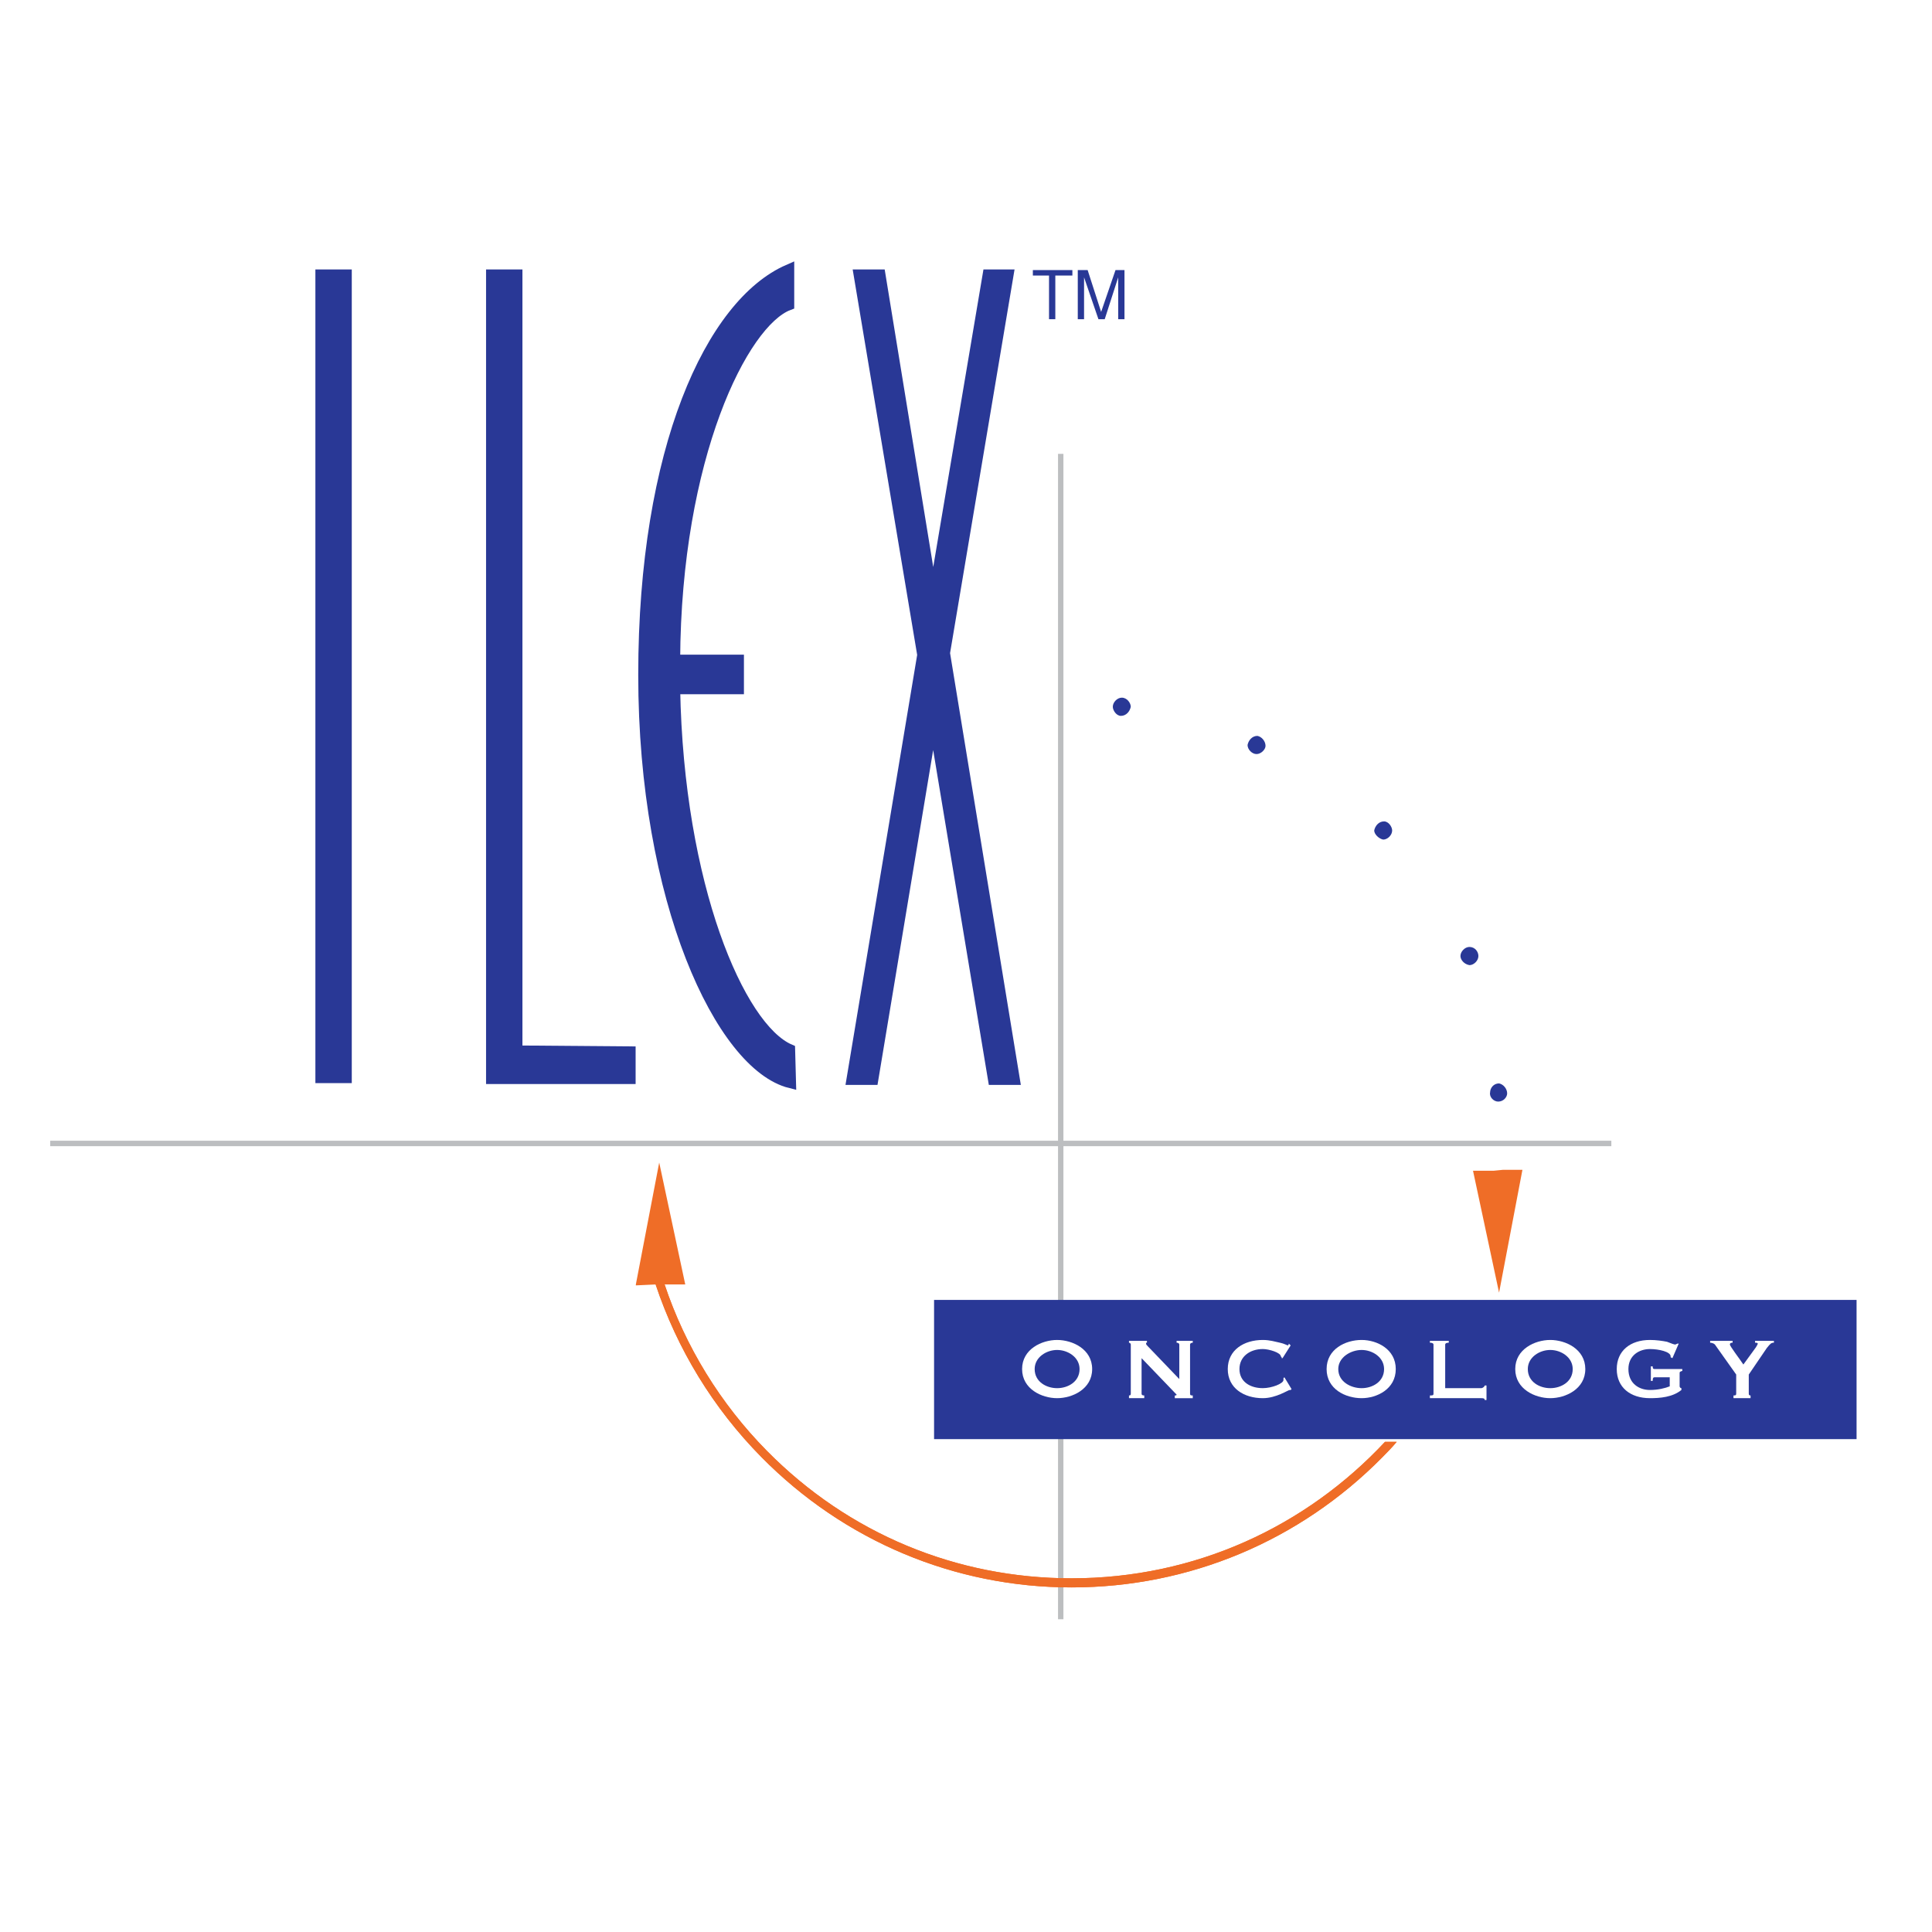 <?xml version="1.0" encoding="utf-8"?>
<!-- Generator: Adobe Illustrator 13.0.0, SVG Export Plug-In . SVG Version: 6.00 Build 14948)  -->
<!DOCTYPE svg PUBLIC "-//W3C//DTD SVG 1.0//EN" "http://www.w3.org/TR/2001/REC-SVG-20010904/DTD/svg10.dtd">
<svg version="1.0" id="Layer_1" xmlns="http://www.w3.org/2000/svg" xmlns:xlink="http://www.w3.org/1999/xlink" x="0px" y="0px"
	 width="192.756px" height="192.756px" viewBox="0 0 192.756 192.756" enable-background="new 0 0 192.756 192.756"
	 xml:space="preserve">
<g>
	<polygon fill-rule="evenodd" clip-rule="evenodd" fill="#FFFFFF" points="0,0 192.756,0 192.756,192.756 0,192.756 0,0 	"/>
	<polygon fill-rule="evenodd" clip-rule="evenodd" fill="#BCBEC0" points="160.764,113.811 106.098,113.811 106.098,45.281 
		105.559,45.281 105.559,113.811 5.007,113.811 5.007,114.355 105.559,114.355 105.559,161.553 106.098,161.553 106.098,114.355 
		160.764,114.355 160.764,113.811 	"/>
	<polygon fill-rule="evenodd" clip-rule="evenodd" fill="#293896" points="93.192,143.582 185.23,143.582 185.23,129.693 
		93.192,129.693 93.192,143.582 	"/>
	
		<polygon fill-rule="evenodd" clip-rule="evenodd" fill="#293896" stroke="#293896" stroke-width="0.851" stroke-miterlimit="2.613" points="
		99.016,107.818 93.102,72.239 87.187,107.818 84.857,107.818 91.937,65.34 85.574,27.309 87.904,27.309 93.102,59.168 
		98.479,27.309 100.719,27.309 94.357,65.159 101.348,107.818 99.016,107.818 	"/>
	
		<path fill-rule="evenodd" clip-rule="evenodd" fill="#293896" stroke="#293896" stroke-width="1.134" stroke-miterlimit="2.613" d="
		M78.763,104.734c-5.018-2.18-11.113-16.339-11.471-36.036h6.363v-2.814h-6.363c0.09-20.332,6.811-33.765,11.381-35.49v-3.449
		c-7.707,3.359-14.429,17.881-14.429,40.392c0,22.509,7.708,38.938,14.608,40.664L78.763,104.734L78.763,104.734z"/>
	
		<polygon fill-rule="evenodd" clip-rule="evenodd" fill="#293896" stroke="#293896" stroke-width="0.851" stroke-miterlimit="2.613" points="
		31.892,27.309 34.671,27.309 34.671,107.637 31.892,107.637 31.892,27.309 	"/>
	
		<polygon fill-rule="evenodd" clip-rule="evenodd" fill="#293896" stroke="#293896" stroke-width="0.851" stroke-miterlimit="2.613" points="
		62.99,104.824 62.99,107.729 48.92,107.729 48.92,27.309 51.698,27.309 51.698,104.734 62.99,104.824 	"/>
	<path fill-rule="evenodd" clip-rule="evenodd" fill="#FFFFFF" d="M112.639,139.496v-0.271c0.09,0,0.18,0,0.18-0.182v-4.9
		c0-0.092-0.09-0.182-0.18-0.182v-0.182h1.793v0.182c-0.09,0-0.09,0-0.09,0.09c0,0.092,0.09,0.182,0.18,0.271l3.137,3.268v-3.447
		c0-0.092-0.09-0.182-0.27-0.182v-0.182h1.613v0.182c-0.18,0-0.27,0.09-0.27,0.182v4.9c0,0.182,0.09,0.182,0.27,0.182v0.271h-1.793
		v-0.271c0.09,0,0.18,0,0.18-0.09c0,0-0.09-0.092-0.18-0.182l-3.314-3.449v3.539c0,0.182,0.178,0.182,0.268,0.182v0.271H112.639
		L112.639,139.496z"/>
	<path fill-rule="evenodd" clip-rule="evenodd" fill="#FFFFFF" d="M128.859,138.59l-0.09,0.09c0,0,0,0-0.09,0
		c-0.178,0-1.344,0.816-2.688,0.816c-1.883,0-3.496-0.998-3.496-2.904s1.613-2.904,3.496-2.904c0.717,0,1.254,0.182,1.703,0.273
		c0.447,0.09,0.717,0.271,0.807,0.271c0,0,0.09-0.09,0.09-0.182l0.178,0.182l-0.807,1.271h-0.088c0-0.092,0-0.092-0.09-0.182
		c0-0.363-1.166-0.727-1.793-0.727c-1.256,0-2.33,0.727-2.33,1.996c0,1.271,1.074,1.906,2.33,1.906c0.896,0,2.061-0.453,2.061-0.816
		c0-0.092,0-0.092,0-0.182l0.09-0.09L128.859,138.59L128.859,138.59z"/>
	<path fill-rule="evenodd" clip-rule="evenodd" fill="#FFFFFF" d="M105.469,134.686c1.076,0,2.24,0.727,2.24,1.906
		c0,1.271-1.164,1.906-2.24,1.906c-1.074,0-2.24-0.635-2.24-1.906C103.229,135.412,104.395,134.686,105.469,134.686L105.469,134.686
		z M105.469,133.688c-1.523,0-3.494,0.908-3.494,2.904c0,1.998,1.971,2.904,3.494,2.904s3.496-0.906,3.496-2.904
		C108.965,134.596,106.992,133.688,105.469,133.688L105.469,133.688z"/>
	<path fill-rule="evenodd" clip-rule="evenodd" fill="#FFFFFF" d="M135.85,134.686c1.076,0,2.24,0.727,2.24,1.906
		c0,1.271-1.164,1.906-2.24,1.906c-1.074,0-2.33-0.635-2.33-1.906C133.52,135.412,134.775,134.686,135.85,134.686L135.85,134.686z
		 M135.85,133.688c-1.613,0-3.494,0.908-3.494,2.904c0,1.998,1.881,2.904,3.494,2.904c1.523,0,3.406-0.906,3.406-2.904
		C139.256,134.596,137.373,133.688,135.85,133.688L135.85,133.688z"/>
	<path fill-rule="evenodd" clip-rule="evenodd" fill="#FFFFFF" d="M148.129,139.678c0-0.182-0.18-0.182-0.359-0.182h-5.109v-0.271
		c0.27,0,0.359,0,0.359-0.182v-4.9c0-0.092-0.09-0.182-0.359-0.182v-0.182h1.883v0.182c-0.27,0-0.357,0.09-0.357,0.182v4.355h3.584
		c0.18,0,0.359-0.182,0.359-0.271h0.178v1.451H148.129L148.129,139.678z"/>
	<path fill-rule="evenodd" clip-rule="evenodd" fill="#FFFFFF" d="M154.67,134.686c1.076,0,2.24,0.727,2.24,1.906
		c0,1.271-1.164,1.906-2.24,1.906s-2.24-0.635-2.24-1.906C152.43,135.412,153.594,134.686,154.67,134.686L154.67,134.686z
		 M154.67,133.688c-1.523,0-3.494,0.908-3.494,2.904c0,1.998,1.971,2.904,3.494,2.904s3.496-0.906,3.496-2.904
		C158.166,134.596,156.193,133.688,154.67,133.688L154.67,133.688z"/>
	<path fill-rule="evenodd" clip-rule="evenodd" fill="#FFFFFF" d="M167.486,134.051l-0.629,1.453l-0.178-0.092v-0.09
		c0-0.455-1.166-0.727-2.062-0.727c-1.074,0-2.15,0.635-2.15,1.996c0,1.453,1.076,2.088,2.15,2.088c0.807,0,1.523-0.182,1.973-0.363
		v-0.906h-1.434c-0.18,0-0.27,0-0.27,0.361h-0.18v-1.451h0.18c0,0.271,0.09,0.271,0.27,0.271h2.688v0.182
		c-0.268,0.092-0.268,0.092-0.268,0.273v1.27c0,0.092,0.088,0.182,0.178,0.182v0.182c-0.896,0.727-2.15,0.816-3.137,0.816
		c-1.971,0-3.314-1.088-3.314-2.904c0-1.814,1.344-2.904,3.314-2.904c0.629,0,1.256,0.092,1.703,0.182
		c0.449,0.182,0.717,0.273,0.807,0.273s0.18-0.092,0.27-0.092H167.486L167.486,134.051z"/>
	<path fill-rule="evenodd" clip-rule="evenodd" fill="#FFFFFF" d="M170.621,133.779h2.242v0.182c-0.09,0-0.27,0-0.27,0.182
		c0,0.18,0.986,1.451,1.344,1.996l1.256-1.725c0.088-0.182,0.178-0.271,0.178-0.363c0-0.09-0.178-0.09-0.268-0.09v-0.182h1.881
		v0.182c-0.268,0-0.357,0.09-0.717,0.543l-1.791,2.633v1.906c0,0.182,0.09,0.182,0.178,0.182v0.271h-1.703v-0.271
		c0.18,0,0.27,0,0.27-0.182v-1.906l-2.061-2.904c-0.09-0.182-0.359-0.271-0.539-0.271V133.779L170.621,133.779z"/>
	<polygon fill-rule="evenodd" clip-rule="evenodd" fill="#EF6D27" points="149.023,116.805 147.053,116.805 146.963,116.805 
		149.562,128.969 149.562,128.969 151.893,116.715 151.893,116.715 149.92,116.715 149.023,116.805 	"/>
	<polygon fill-rule="evenodd" clip-rule="evenodd" fill="#293896" points="103.049,26.946 106.992,26.946 106.992,27.491 
		105.289,27.491 105.289,31.847 104.662,31.847 104.662,27.491 103.049,27.491 103.049,26.946 	"/>
	<path fill-rule="evenodd" clip-rule="evenodd" fill="#293896" d="M111.562,31.847v-2.904c0-0.182,0-0.817,0-1.271l0,0l-1.344,4.175
		h-0.627l-1.434-4.175l0,0c0,0.454,0,1.09,0,1.271v2.904h-0.627v-4.901h0.984l1.346,4.175l0,0l1.434-4.175h0.896v4.901H111.562
		L111.562,31.847z"/>
	<path fill-rule="evenodd" clip-rule="evenodd" fill="#EF6D27" d="M138.18,143.854c-7.887,8.441-18.908,13.615-31.275,13.615
		c-11.472,0-22.227-4.447-30.382-12.707c-4.66-4.721-8.155-10.439-10.216-16.611h2.061l0,0l-2.599-12.162l0,0l-2.33,12.162v0.092
		l1.972-0.092c2.151,6.445,5.736,12.346,10.575,17.246c8.245,8.352,19.268,12.98,30.919,12.98c11.738,0,22.762-4.629,31.008-12.98
		c0.537-0.545,0.984-0.998,1.434-1.543H138.18L138.18,143.854z"/>
	<path fill-rule="evenodd" clip-rule="evenodd" fill="#EF6D27" d="M65.41,128.15c2.151,6.445,5.736,12.346,10.575,17.246
		c8.245,8.352,19.268,12.98,30.919,12.98c11.738,0,22.762-4.629,31.008-12.98c0.537-0.545,0.984-0.998,1.434-1.543h-1.166
		c-7.887,8.441-18.908,13.615-31.275,13.615c-11.472,0-22.227-4.447-30.382-12.707c-4.66-4.721-8.155-10.439-10.216-16.611H65.41
		L65.41,128.15z"/>
	<path fill-rule="evenodd" clip-rule="evenodd" fill="#293896" d="M149.473,109.906c-0.449,0-0.896-0.453-0.807-0.906
		c0-0.455,0.357-0.908,0.896-0.908c0.447,0.09,0.807,0.545,0.807,0.998C150.369,109.453,150.01,109.906,149.473,109.906
		L149.473,109.906z"/>
	<path fill-rule="evenodd" clip-rule="evenodd" fill="#293896" d="M146.605,96.292c-0.539-0.09-0.896-0.544-0.896-0.907
		c0-0.454,0.447-0.908,0.896-0.908c0.537,0,0.895,0.454,0.895,0.908C147.5,95.839,147.053,96.292,146.605,96.292L146.605,96.292z"/>
	<path fill-rule="evenodd" clip-rule="evenodd" fill="#293896" d="M138,83.766c-0.447-0.09-0.895-0.544-0.895-0.908
		c0.09-0.453,0.447-0.907,0.984-0.907c0.449,0,0.807,0.545,0.807,0.907C138.896,83.312,138.449,83.766,138,83.766L138,83.766z"/>
	<path fill-rule="evenodd" clip-rule="evenodd" fill="#293896" d="M125.365,75.234c-0.449,0-0.896-0.454-0.896-0.907
		c0.09-0.454,0.447-0.908,0.986-0.908c0.447,0.09,0.807,0.544,0.807,0.998C126.262,74.78,125.812,75.234,125.365,75.234
		L125.365,75.234z"/>
	<path fill-rule="evenodd" clip-rule="evenodd" fill="#293896" d="M111.832,71.422c-0.447,0-0.807-0.545-0.807-0.909
		c0-0.454,0.449-0.907,0.896-0.907c0.537,0,0.896,0.544,0.896,0.907C112.729,70.968,112.371,71.422,111.832,71.422L111.832,71.422z"
		/>
</g>
</svg>
